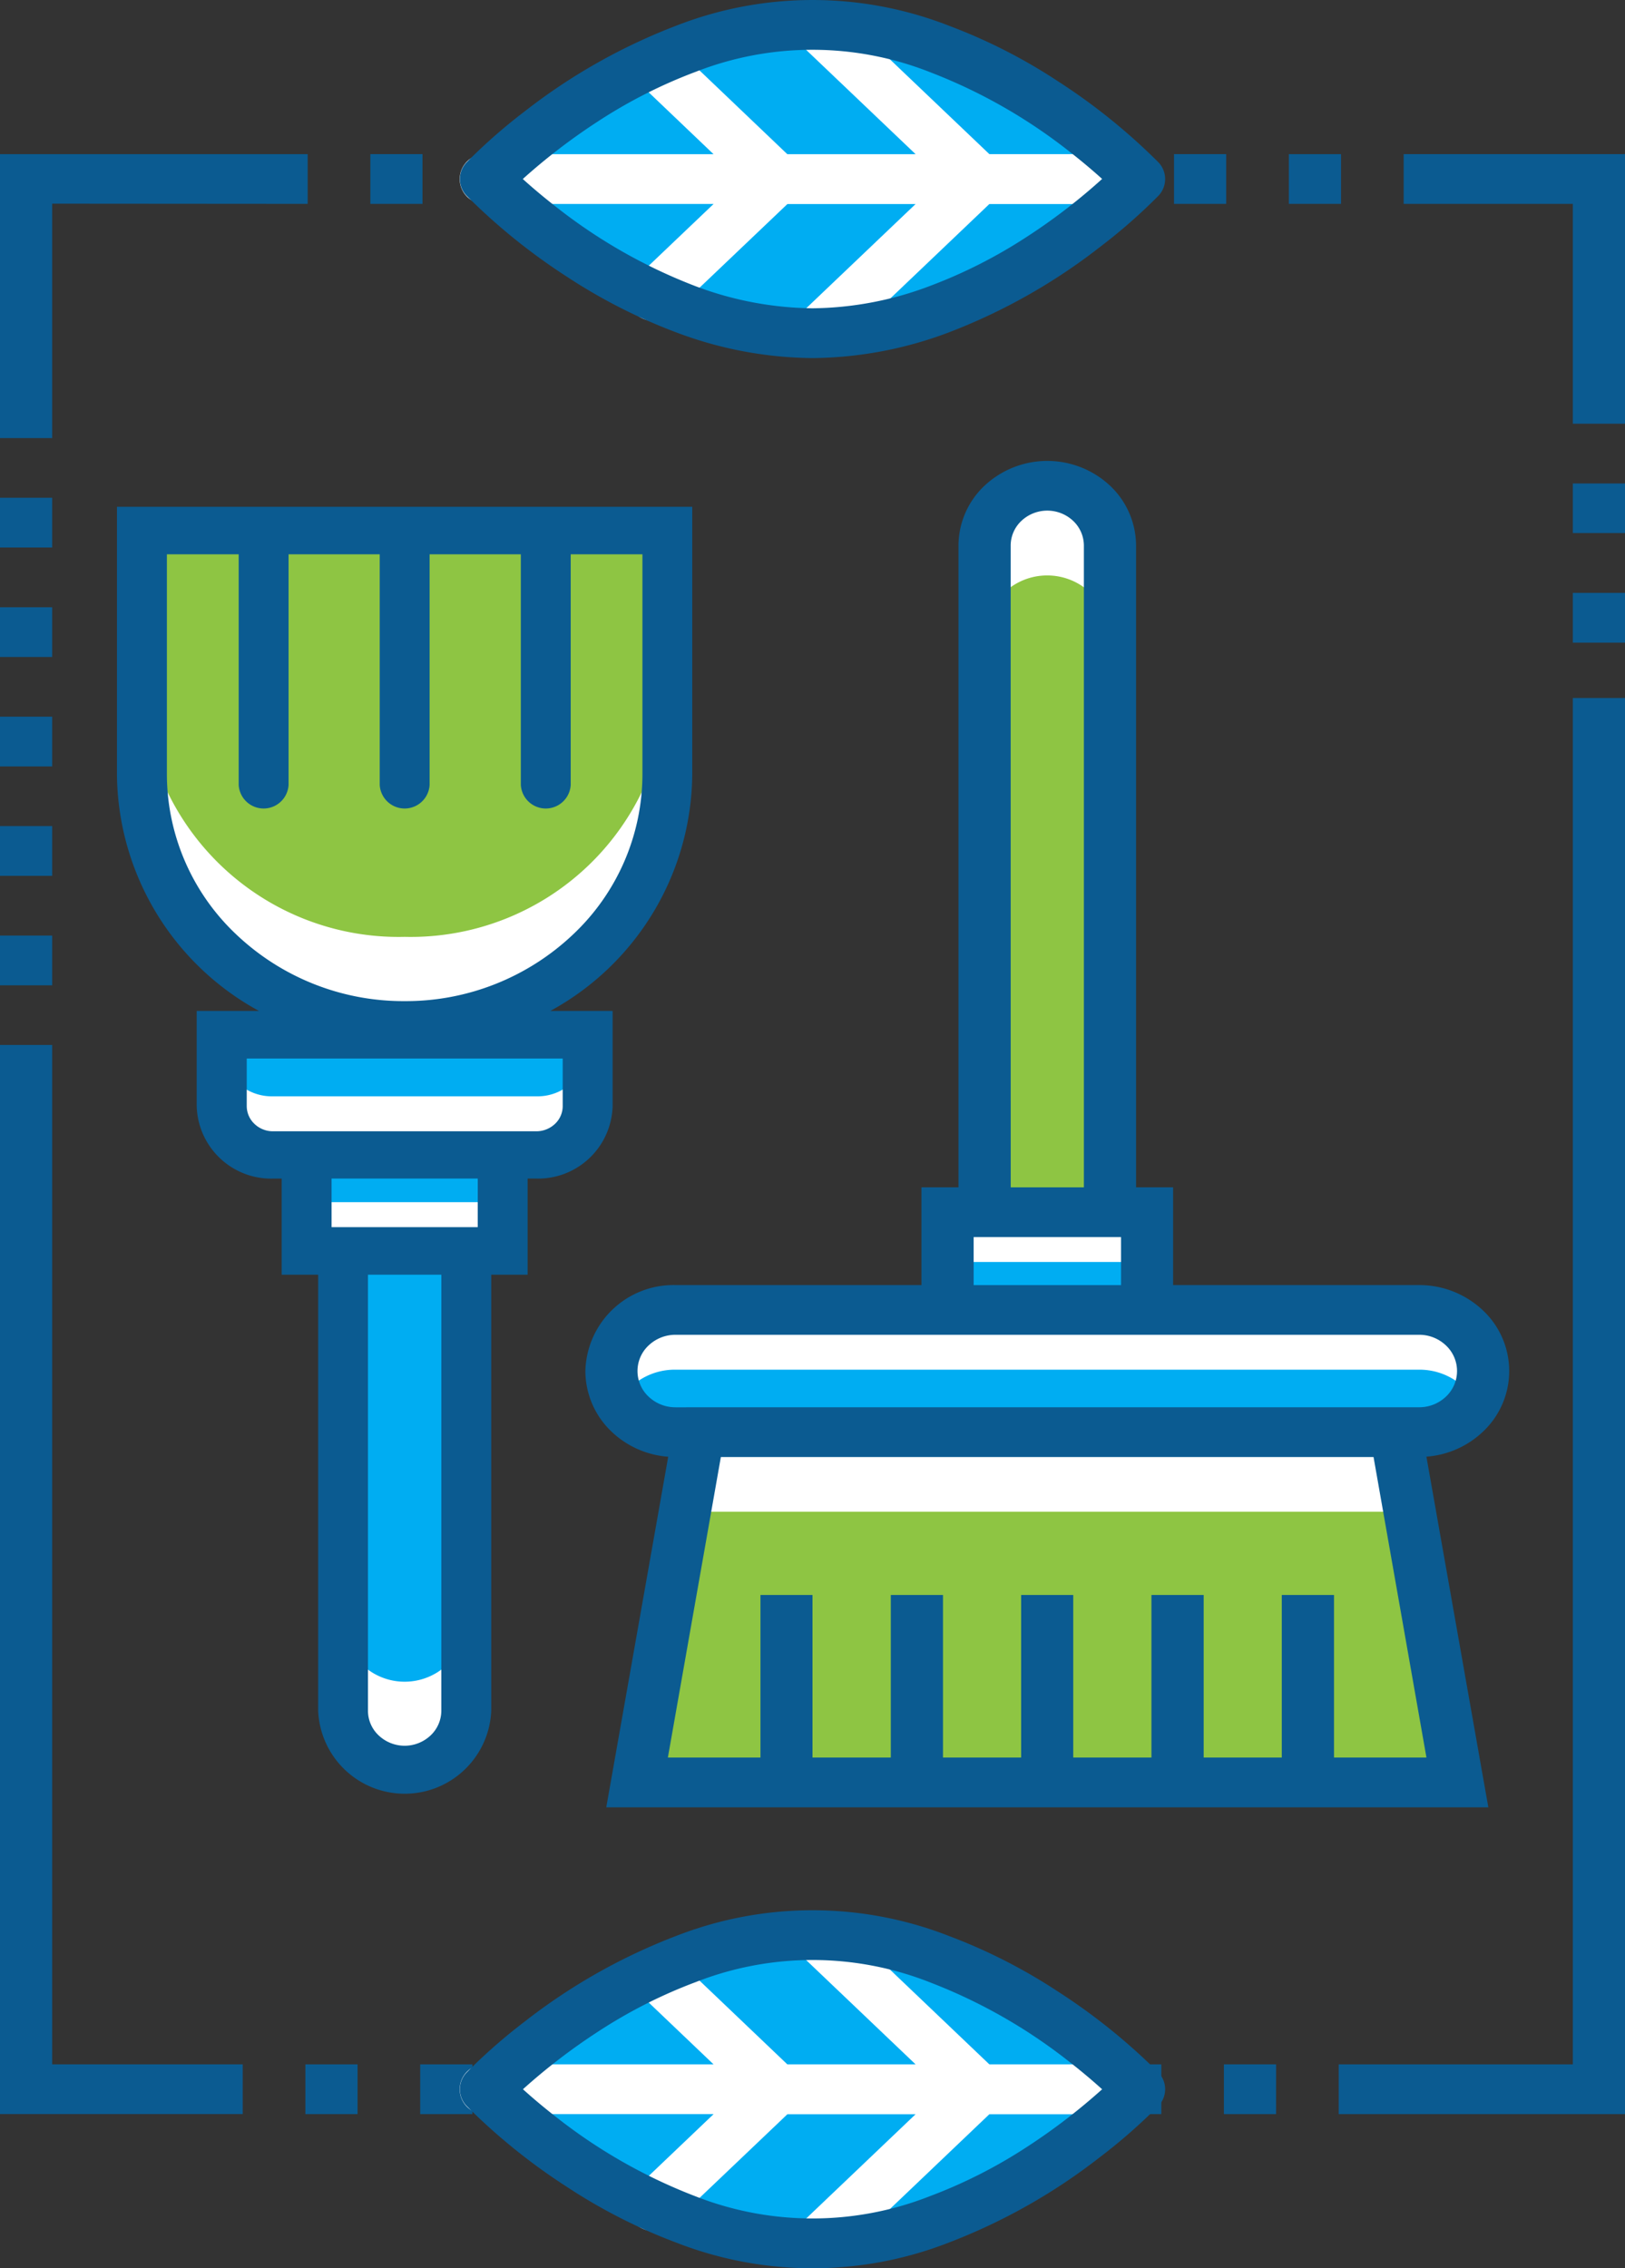 <?xml version="1.0" encoding="UTF-8"?> <svg xmlns="http://www.w3.org/2000/svg" id="espaces_verts" data-name="espaces verts" width="43" height="60" viewBox="0 0 43 60"><rect x="0" y="0" width="43" height="60" fill="#333333" stroke="none"/><path id="Tracé_374" data-name="Tracé 374" d="M1.381,54.607V27.642H0v28.28H6.423V54.607Z" fill="#0b5b91"></path><path id="Tracé_375" data-name="Tracé 375" d="M41.619,18.464V54.607H35.424v1.316H43V18.464Z" fill="#0b5b91"></path><path id="Tracé_376" data-name="Tracé 376" d="M18.577,54.607H17.2v1.316h1.381Z" fill="#0b5b91"></path><path id="Tracé_377" data-name="Tracé 377" d="M9.462,54.607H8.081v1.316H9.462Z" fill="#0b5b91"></path><path id="Tracé_378" data-name="Tracé 378" d="M24.654,54.607H23.273v1.316h1.381Z" fill="#0b5b91"></path><path id="Tracé_379" data-name="Tracé 379" d="M27.692,54.607H26.311v1.316h1.381Z" fill="#0b5b91"></path><path id="Tracé_380" data-name="Tracé 380" d="M12.5,54.607H11.119v1.316H12.5Z" fill="#0b5b91"></path><path id="Tracé_381" data-name="Tracé 381" d="M15.539,54.607H14.158v1.316h1.381Z" fill="#0b5b91"></path><path id="Tracé_382" data-name="Tracé 382" d="M21.615,54.607H20.234v1.316h1.381Z" fill="#0b5b91"></path><path id="Tracé_383" data-name="Tracé 383" d="M33.768,54.607H32.386v1.316h1.381Z" fill="#0b5b91"></path><path id="Tracé_384" data-name="Tracé 384" d="M30.73,54.607H29.348v1.316H30.73Z" fill="#0b5b91"></path><path id="Tracé_385" data-name="Tracé 385" d="M43,4.077H37.143V5.393h4.476v5.815H43Z" fill="#0b5b91"></path><path id="Tracé_386" data-name="Tracé 386" d="M43,12.789H41.619V14.1H43Z" fill="#0b5b91"></path><path id="Tracé_387" data-name="Tracé 387" d="M43,15.683H41.619V17H43Z" fill="#0b5b91"></path><path id="Tracé_388" data-name="Tracé 388" d="M14.217,4.077H12.836V5.393h1.381Z" fill="#0b5b91"></path><path id="Tracé_389" data-name="Tracé 389" d="M8.142,5.393V4.077H0v7.511H1.381v-6.2Z" fill="#0b5b91"></path><path id="Tracé_390" data-name="Tracé 390" d="M11.18,4.077H9.8V5.393H11.18Z" fill="#0b5b91"></path><path id="Tracé_391" data-name="Tracé 391" d="M29.409,4.077H28.028V5.393h1.381Z" fill="#0b5b91"></path><path id="Tracé_392" data-name="Tracé 392" d="M32.447,4.077H31.066V5.393h1.381Z" fill="#0b5b91"></path><path id="Tracé_393" data-name="Tracé 393" d="M17.257,4.077H15.875V5.393h1.381Z" fill="#0b5b91"></path><path id="Tracé_394" data-name="Tracé 394" d="M26.372,4.077H24.99V5.393h1.381Z" fill="#0b5b91"></path><path id="Tracé_395" data-name="Tracé 395" d="M35.486,4.077H34.105V5.393h1.381Z" fill="#0b5b91"></path><path id="Tracé_396" data-name="Tracé 396" d="M20.295,4.077H18.913V5.393h1.381Z" fill="#0b5b91"></path><path id="Tracé_397" data-name="Tracé 397" d="M23.332,4.077H21.951V5.393h1.381Z" fill="#0b5b91"></path><path id="Tracé_398" data-name="Tracé 398" d="M1.381,16.063H0v1.316H1.381Z" fill="#0b5b91"></path><path id="Tracé_399" data-name="Tracé 399" d="M1.381,13.167H0v1.316H1.381Z" fill="#0b5b91"></path><path id="Tracé_400" data-name="Tracé 400" d="M1.381,19.824v-.866H0v1.316H1.381Z" fill="#0b5b91"></path><path id="Tracé_401" data-name="Tracé 401" d="M1.381,21.852H0v1.316H1.381Z" fill="#0b5b91"></path><path id="Tracé_402" data-name="Tracé 402" d="M1.381,24.748H0v1.316H1.381Z" fill="#0b5b91"></path><path id="Tracé_403" data-name="Tracé 403" d="M21.5,51.187c-4.772,0-8.64,4.077-8.64,4.077s3.868,4.077,8.64,4.077,8.64-4.077,8.64-4.077S26.272,51.187,21.5,51.187Z" fill="#00adf2"></path><path id="Tracé_404" data-name="Tracé 404" d="M29.65,54.607h-3.47l-3.975-3.789a.715.715,0,0,0-.977,0,.636.636,0,0,0,0,.931l3,2.858H20.834l-2.981-2.842a.716.716,0,0,0-.976,0,.636.636,0,0,0,0,.931l2.005,1.911H12.86a.659.659,0,1,0,0,1.316h6.023l-2.07,1.972a.637.637,0,0,0,0,.931.718.718,0,0,0,.977,0l3.046-2.9h3.392l-3,2.858a.636.636,0,0,0,0,.931.716.716,0,0,0,.976,0l3.976-3.789h3.47a.659.659,0,1,0,0-1.316Z" fill="#fff"></path><path id="Tracé_405" data-name="Tracé 405" d="M30.654,54.824A16.007,16.007,0,0,0,28,52.684a14.535,14.535,0,0,0-2.887-1.472,9.915,9.915,0,0,0-7.226,0A15.464,15.464,0,0,0,13.9,53.463a14.69,14.69,0,0,0-1.554,1.361.637.637,0,0,0,0,.882A16.014,16.014,0,0,0,15,57.847a14.575,14.575,0,0,0,2.887,1.472,9.913,9.913,0,0,0,7.226,0A15.5,15.5,0,0,0,29.1,57.066a14.7,14.7,0,0,0,1.554-1.361A.635.635,0,0,0,30.654,54.824Zm-3.468,1.959A13.086,13.086,0,0,1,24.59,58.1a8.475,8.475,0,0,1-6.2-.008,14.149,14.149,0,0,1-3.618-2.048c-.387-.3-.7-.567-.934-.779a15.983,15.983,0,0,1,1.98-1.519,13.116,13.116,0,0,1,2.594-1.316,8.466,8.466,0,0,1,6.2.009,14.1,14.1,0,0,1,3.618,2.048c.388.3.7.567.934.779A16.1,16.1,0,0,1,27.185,56.784Z" fill="#0b5b91"></path><path id="Tracé_406" data-name="Tracé 406" d="M21.5.658c-4.772,0-8.64,4.077-8.64,4.077s3.868,4.077,8.64,4.077,8.64-4.077,8.64-4.077S26.272.658,21.5.658Z" fill="#00adf2"></path><path id="Tracé_407" data-name="Tracé 407" d="M29.65,4.077h-3.47L22.206.29a.715.715,0,0,0-.977,0,.636.636,0,0,0,0,.931l3,2.858H20.834L17.853,1.236a.716.716,0,0,0-.976,0,.636.636,0,0,0,0,.931l2.005,1.912H12.86a.659.659,0,1,0,0,1.316h6.023l-2.07,1.971a.637.637,0,0,0,0,.931.715.715,0,0,0,.977,0l3.046-2.9h3.392l-3,2.858a.636.636,0,0,0,0,.931.713.713,0,0,0,.976,0l3.976-3.789h3.47a.659.659,0,1,0,0-1.317Z" fill="#fff"></path><path id="Tracé_408" data-name="Tracé 408" d="M30.654,4.294A16.091,16.091,0,0,0,28,2.153,14.47,14.47,0,0,0,25.114.682a9.914,9.914,0,0,0-7.226,0A15.5,15.5,0,0,0,13.9,2.934a14.693,14.693,0,0,0-1.554,1.361.637.637,0,0,0,0,.882A16.05,16.05,0,0,0,15,7.319,14.646,14.646,0,0,0,17.888,8.79a10.407,10.407,0,0,0,3.614.682,10.422,10.422,0,0,0,3.612-.682A15.5,15.5,0,0,0,29.1,6.539a14.693,14.693,0,0,0,1.554-1.361A.64.64,0,0,0,30.654,4.294ZM27.185,6.255A13.09,13.09,0,0,1,24.59,7.571a8.982,8.982,0,0,1-3.09.584,9.015,9.015,0,0,1-3.114-.592,14.107,14.107,0,0,1-3.618-2.049c-.387-.3-.7-.567-.934-.779a15.994,15.994,0,0,1,1.98-1.518A13.192,13.192,0,0,1,18.408,1.9a8.476,8.476,0,0,1,6.2.008A14.143,14.143,0,0,1,28.23,3.955c.388.3.7.567.934.778A15.557,15.557,0,0,1,27.185,6.255Z" fill="#0b5b91"></path><path id="Tracé_409" data-name="Tracé 409" d="M37.549,37.883H17.875a1.617,1.617,0,1,1,0-3.231H37.55a1.617,1.617,0,1,1,0,3.231Z" fill="#00adf2"></path><path id="Tracé_410" data-name="Tracé 410" d="M17.875,36.231H37.55a1.711,1.711,0,0,1,1.479.827,1.54,1.54,0,0,0,.216-.79,1.657,1.657,0,0,0-1.7-1.615H17.874a1.657,1.657,0,0,0-1.7,1.615,1.54,1.54,0,0,0,.216.79A1.711,1.711,0,0,1,17.875,36.231Z" fill="#fff"></path><path id="Tracé_411" data-name="Tracé 411" d="M38.566,47.149H16.857l1.636-9.265H36.929Z" fill="#8ec543"></path><path id="Tracé_412" data-name="Tracé 412" d="M18.494,39.989H36.93l1.265,7.16h.372l-1.636-9.265H18.494l-1.636,9.265h.372Z" fill="#fff"></path><path id="Tracé_413" data-name="Tracé 413" d="M30.35,32.066H25.073v2.586H30.35Z" fill="#00adf2"></path><path id="Tracé_414" data-name="Tracé 414" d="M30.35,32.066H25.073v1.316H30.35Z" fill="#fff"></path><path id="Tracé_415" data-name="Tracé 415" d="M29.369,32.066H26.053V14.432a1.66,1.66,0,0,1,3.316,0Z" fill="#8ec543"></path><path id="Tracé_416" data-name="Tracé 416" d="M27.711,12.851a1.622,1.622,0,0,0-1.658,1.581V16.8a1.66,1.66,0,0,1,3.316,0V14.432A1.621,1.621,0,0,0,27.711,12.851Z" fill="#fff"></path><path id="Tracé_417" data-name="Tracé 417" d="M37.745,38.532a2.432,2.432,0,0,0,1.492-.657,2.2,2.2,0,0,0,0-3.216,2.448,2.448,0,0,0-1.687-.666H31.042V31.407h-.98V14.432a2.187,2.187,0,0,0-.688-1.584,2.432,2.432,0,0,0-3.322,0,2.183,2.183,0,0,0-.689,1.582V31.407h-.98v2.586H17.877a2.332,2.332,0,0,0-2.387,2.275,2.222,2.222,0,0,0,.7,1.609,2.431,2.431,0,0,0,1.492.657l-1.639,9.274H39.384l-.136-.767ZM25.764,32.724h3.9v1.27h-3.9Zm.98-18.293a.9.9,0,0,1,.284-.653,1,1,0,0,1,1.369,0,.9.9,0,0,1,.284.653V31.408H26.745ZM17.875,37.226a1.026,1.026,0,0,1-.711-.281.927.927,0,0,1,0-1.356,1.029,1.029,0,0,1,.711-.281H37.55a1.023,1.023,0,0,1,.711.281.928.928,0,0,1,0,1.356,1.023,1.023,0,0,1-.711.28Zm1.2,1.316H36.346l1.4,7.949H35.3v-4.3H33.918v4.3H31.851v-4.3H30.469v4.3H28.4v-4.3H27.021v4.3H24.953v-4.3H23.572v4.3H21.5v-4.3H20.123v4.3h-2.45Z" fill="#0b5b91"></path><path id="Tracé_418" data-name="Tracé 418" d="M5.865,27.369H15.55v1.884a1.326,1.326,0,0,1-1.358,1.294H7.223a1.326,1.326,0,0,1-1.358-1.294Z" fill="#00adf2"></path><path id="Tracé_419" data-name="Tracé 419" d="M7.223,30.547h6.97a1.326,1.326,0,0,0,1.358-1.294V27.7A1.326,1.326,0,0,1,14.193,29H7.223A1.326,1.326,0,0,1,5.865,27.7v1.552A1.327,1.327,0,0,0,7.223,30.547Z" fill="#fff"></path><path id="Tracé_420" data-name="Tracé 420" d="M13.3,30.547H8.114V33.09H13.3Z" fill="#00adf2"></path><path id="Tracé_421" data-name="Tracé 421" d="M13.3,31.8H8.114V33.09H13.3Z" fill="#fff"></path><path id="Tracé_422" data-name="Tracé 422" d="M9.078,33.09h3.261V45.252a1.632,1.632,0,0,1-3.261,0Z" fill="#00adf2"></path><path id="Tracé_423" data-name="Tracé 423" d="M10.708,46.805a1.593,1.593,0,0,0,1.63-1.553V42.923a1.632,1.632,0,0,1-3.261,0v2.329A1.593,1.593,0,0,0,10.708,46.805Z" fill="#fff"></path><path id="Tracé_424" data-name="Tracé 424" d="M10.708,27.111a6.794,6.794,0,0,0,6.952-6.624V14.035H3.755v6.452A6.8,6.8,0,0,0,10.708,27.111Z" fill="#8ec543"></path><path id="Tracé_425" data-name="Tracé 425" d="M10.708,27.111a6.794,6.794,0,0,0,6.952-6.624V18.158a6.794,6.794,0,0,1-6.952,6.624,6.794,6.794,0,0,1-6.952-6.624v2.329A6.794,6.794,0,0,0,10.708,27.111Z" fill="#fff"></path><path id="Tracé_426" data-name="Tracé 426" d="M18.318,20.487V13.406H3.095v7.081a7.19,7.19,0,0,0,3.759,6.255H5.205v2.512a1.972,1.972,0,0,0,2.018,1.923h.231v2.542h.965V45.252a2.292,2.292,0,0,0,4.58,0V33.719h.963V31.176h.231a1.972,1.972,0,0,0,2.018-1.923V26.742h-1.65A7.192,7.192,0,0,0,18.318,20.487Zm-6.64,24.765a.9.9,0,0,1-.284.654,1,1,0,0,1-1.373,0,.894.894,0,0,1-.284-.654V33.719h1.942Zm.963-12.791H8.774V31.176h3.868v1.284Zm2.249-3.207a.645.645,0,0,1-.2.471.717.717,0,0,1-.494.2H7.223a.705.705,0,0,1-.494-.2.65.65,0,0,1-.2-.471V28H14.89Zm-4.182-2.772a6.425,6.425,0,0,1-4.449-1.757,5.835,5.835,0,0,1-1.843-4.238V14.662h1.9v6.1a.661.661,0,0,0,1.32,0v-6.1h2.412v6.1a.661.661,0,0,0,1.32,0v-6.1h2.414v6.1a.661.661,0,0,0,1.32,0v-6.1H17v5.823a5.832,5.832,0,0,1-1.843,4.24A6.432,6.432,0,0,1,10.708,26.482Z" fill="#0b5b91"></path></svg> 